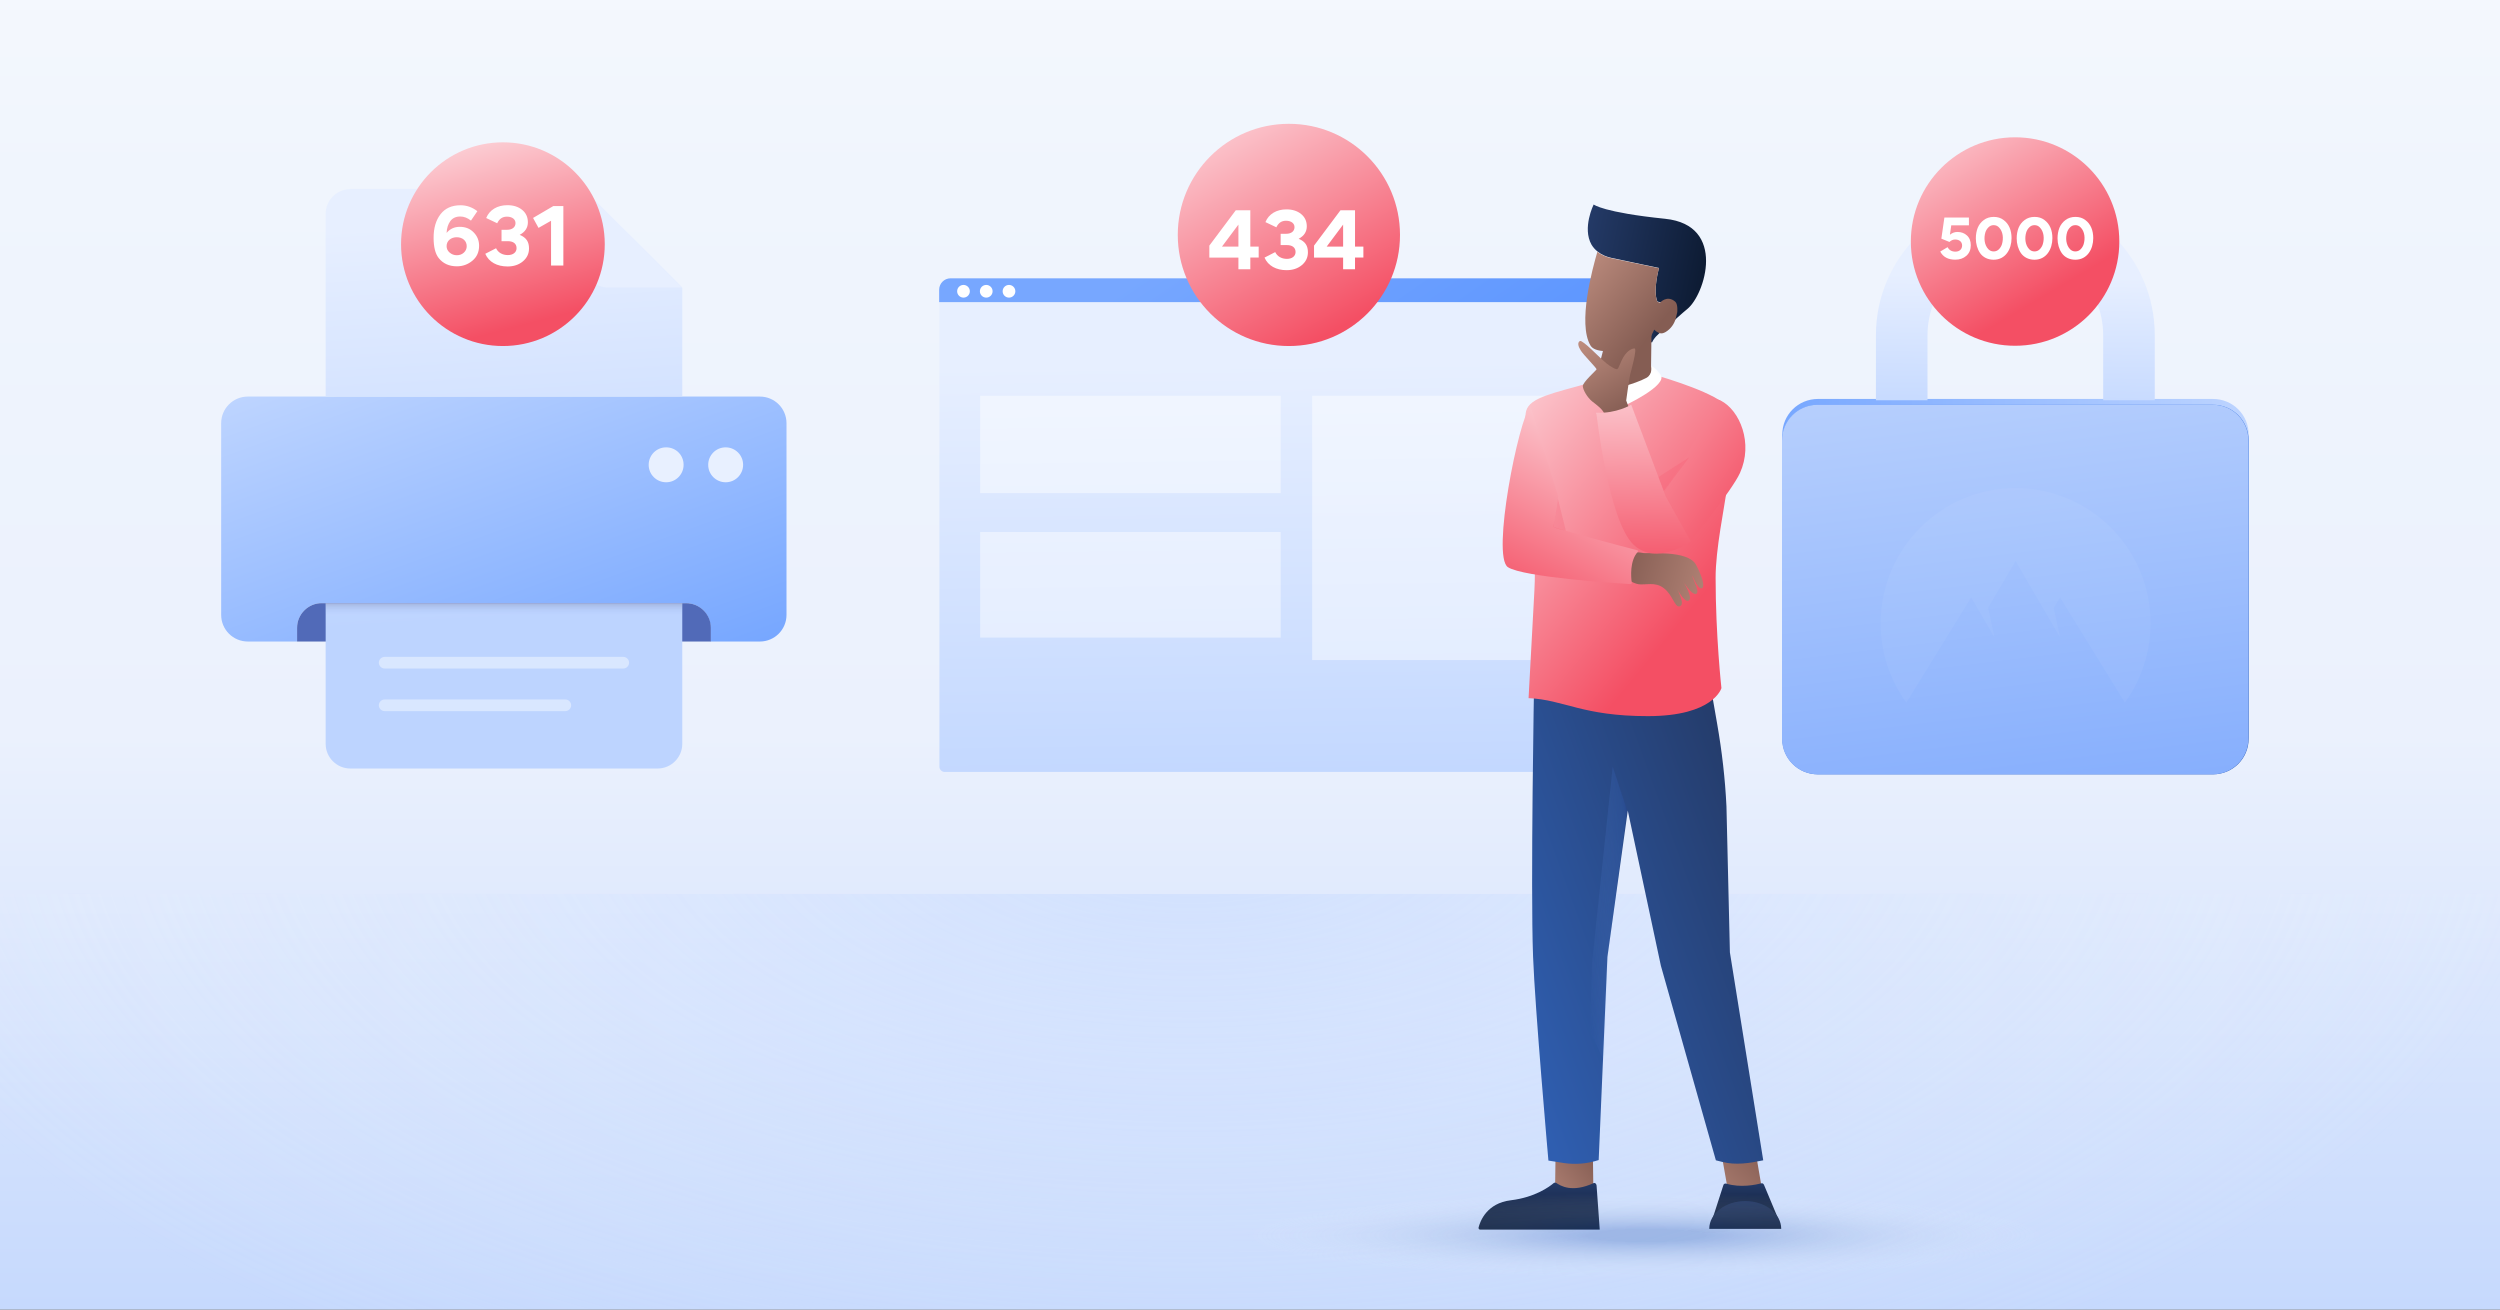<svg fill="none" height="495" viewBox="0 0 945 495" width="945" xmlns="http://www.w3.org/2000/svg" xmlns:xlink="http://www.w3.org/1999/xlink"><rect x="0" y="0" width="945" height="495" fill="#333333" stroke="none"/><linearGradient id="paint0_linear_1433_15965" gradientUnits="userSpaceOnUse" x1="472.984" x2="472.984" y1="558.127" y2="-191.403"><stop offset="0" stop-color="#bbd2fd"/><stop offset=".374" stop-color="#ebf1fd"/><stop offset=".656" stop-color="#f0f5fd"/><stop offset=".991" stop-color="#feffff"/><stop offset="1" stop-color="#ffffff"/></linearGradient><radialGradient id="paint1_radial_1433_15965" cx="0" cy="0" gradientTransform="matrix(605.511 2.954 -1.423 291.772 450.524 307.554)" gradientUnits="userSpaceOnUse" r="1"><stop offset="0" stop-color="#bdd4ff" stop-opacity=".5"/><stop offset=".862" stop-color="#edf3ff" stop-opacity="0"/></radialGradient><linearGradient id="lg1"><stop offset="0" stop-color="#bdd4ff"/><stop offset="1" stop-color="#e7efff"/></linearGradient><linearGradient id="paint2_linear_1433_15965" gradientUnits="userSpaceOnUse" x1="488.647" x2="486.47" xlink:href="#lg1" y1="318.013" y2="137.261"/><linearGradient id="paint3_linear_1433_15965" gradientUnits="userSpaceOnUse" x1="586.909" x2="465.583" y1="254.802" y2="79.918"><stop offset="0" stop-color="#4687ff"/><stop offset=".999" stop-color="#77a7ff"/></linearGradient><linearGradient id="lg2"><stop offset="0" stop-color="#77a7ff"/><stop offset="1" stop-color="#bdd4ff"/></linearGradient><linearGradient id="paint4_linear_1433_15965" gradientUnits="userSpaceOnUse" x1="673.697" x2="850.011" xlink:href="#lg2" y1="220.633" y2="220.633"/><linearGradient id="paint5_linear_1433_15965" gradientUnits="userSpaceOnUse" x1="712.034" x2="811.675" y1="136.543" y2="309.127"><stop offset=".067" stop-color="#4687ff"/><stop offset="1" stop-color="#305eb2"/></linearGradient><linearGradient id="paint6_linear_1433_15965" gradientUnits="userSpaceOnUse" x1="777.186" x2="750.189" y1="349.518" y2="128.143"><stop offset="0" stop-color="#78a5fd"/><stop offset="1" stop-color="#bbd2fd"/></linearGradient><linearGradient id="paint7_linear_1433_15965" gradientUnits="userSpaceOnUse" x1="761.307" x2="762.259" xlink:href="#lg1" y1="167.131" y2="104.303"/><linearGradient id="paint8_linear_1433_15965" gradientUnits="userSpaceOnUse" x1="216.885" x2="164.068" xlink:href="#lg2" y1="268.757" y2="123.641"/><linearGradient id="paint9_linear_1433_15965" gradientUnits="userSpaceOnUse" x1="196.949" x2="187.617" xlink:href="#lg1" y1="233.829" y2="83.18"/><linearGradient id="paint10_linear_1433_15965" gradientUnits="userSpaceOnUse" x1="189.211" x2="179.878" xlink:href="#lg1" y1="234.308" y2="83.659"/><linearGradient id="paint11_linear_1433_15965" gradientUnits="userSpaceOnUse" x1="190.477" x2="190.477" y1="232.409" y2="228.028"><stop offset="0" stop-color="#89aff7" stop-opacity="0"/><stop offset=".151" stop-color="#84a7eb" stop-opacity=".076"/><stop offset=".423" stop-color="#7890cc" stop-opacity=".212"/><stop offset=".781" stop-color="#646c9a" stop-opacity=".391"/><stop offset="1" stop-color="#565378" stop-opacity=".5"/></linearGradient><linearGradient id="lg3"><stop offset=".306" stop-color="#f44f64"/><stop offset="1" stop-color="#fde2e6"/></linearGradient><linearGradient id="paint12_linear_1433_15965" gradientUnits="userSpaceOnUse" x1="207.457" x2="177.054" xlink:href="#lg3" y1="158.047" y2="42.798"/><linearGradient id="paint13_linear_1433_15965" gradientUnits="userSpaceOnUse" x1="529.087" x2="455.264" xlink:href="#lg3" y1="164.719" y2="30.702"/><linearGradient id="paint14_linear_1433_15965" gradientUnits="userSpaceOnUse" x1="800.409" x2="727.614" y1="156.664" y2="33.678"><stop offset=".368" stop-color="#f44f64"/><stop offset="1" stop-color="#fde2e6"/></linearGradient><linearGradient id="lg4"><stop offset="0" stop-color="#bf8e80"/><stop offset="1" stop-color="#855d53"/></linearGradient><linearGradient id="paint15_linear_1433_15965" gradientUnits="userSpaceOnUse" x1="578.031" x2="603.464" xlink:href="#lg4" y1="456.231" y2="437.392"/><linearGradient id="paint16_linear_1433_15965" gradientUnits="userSpaceOnUse" x1="639.602" x2="668.042" xlink:href="#lg4" y1="461.911" y2="435.351"/><linearGradient id="lg5"><stop offset="0" stop-color="#0d1b33"/><stop offset="1" stop-color="#243a67"/></linearGradient><linearGradient id="paint17_linear_1433_15965" gradientUnits="userSpaceOnUse" x1="581.776" x2="581.776" xlink:href="#lg5" y1="464.766" y2="446.977"/><linearGradient id="paint18_linear_1433_15965" gradientUnits="userSpaceOnUse" x1="677.538" x2="563.599" y1="328.061" y2="369.395"><stop offset="0" stop-color="#243a67"/><stop offset="1" stop-color="#2f5eb0"/></linearGradient><linearGradient id="paint19_linear_1433_15965" gradientUnits="userSpaceOnUse" x1="659.745" x2="659.745" xlink:href="#lg5" y1="460.774" y2="447.279"/><linearGradient id="paint20_linear_1433_15965" gradientUnits="userSpaceOnUse" x1="659.723" x2="659.723" xlink:href="#lg5" y1="464.462" y2="453.918"/><linearGradient id="paint21_linear_1433_15965" gradientUnits="userSpaceOnUse" x1="630.012" x2="621.849" xlink:href="#lg5" y1="126.283" y2="124.611"/><linearGradient id="paint22_linear_1433_15965" gradientUnits="userSpaceOnUse" x1="584.477" x2="616.429" xlink:href="#lg4" y1="110.597" y2="136.194"/><linearGradient id="paint23_linear_1433_15965" gradientUnits="userSpaceOnUse" x1="643.781" x2="597.625" xlink:href="#lg5" y1="105.317" y2="95.861"/><linearGradient id="paint24_linear_1433_15965" gradientUnits="userSpaceOnUse" x1="594.161" x2="625.051" xlink:href="#lg4" y1="99.337" y2="125.299"/><linearGradient id="paint25_linear_1433_15965" gradientUnits="userSpaceOnUse" x1="618.307" x2="597.211" y1="344.551" y2="346.397"><stop offset="0" stop-color="#2449a0"/><stop offset=".035" stop-color="#2d58ad"/><stop offset=".065" stop-color="#305eb2"/><stop offset="1" stop-color="#76a3f9" stop-opacity="0"/></linearGradient><linearGradient id="lg6"><stop offset="0" stop-color="#f44f64"/><stop offset="1" stop-color="#fde2e6"/></linearGradient><linearGradient id="paint26_linear_1433_15965" gradientUnits="userSpaceOnUse" x1="640.301" x2="544.432" xlink:href="#lg6" y1="229.182" y2="150.248"/><linearGradient id="lg7"><stop offset="0" stop-color="#bdd4ff"/><stop offset="1" stop-color="#ffffff"/></linearGradient><linearGradient id="paint27_linear_1433_15965" gradientUnits="userSpaceOnUse" x1="635.267" x2="625.201" xlink:href="#lg7" y1="131.575" y2="140.104"/><linearGradient id="paint28_linear_1433_15965" gradientUnits="userSpaceOnUse" x1="605.322" x2="603.798" xlink:href="#lg7" y1="135.271" y2="144.287"/><linearGradient id="paint29_linear_1433_15965" gradientUnits="userSpaceOnUse" x1="600.491" x2="616.886" xlink:href="#lg4" y1="126.354" y2="153.983"/><linearGradient id="paint30_linear_1433_15965" gradientUnits="userSpaceOnUse" x1="664.673" x2="578.193" xlink:href="#lg6" y1="192.06" y2="130.875"/><linearGradient id="paint31_linear_1433_15965" gradientUnits="userSpaceOnUse" x1="655.471" x2="613.237" xlink:href="#lg4" y1="225.419" y2="213.481"/><linearGradient id="paint32_linear_1433_15965" gradientUnits="userSpaceOnUse" x1="622.138" x2="619.954" xlink:href="#lg6" y1="217.973" y2="133.438"/><linearGradient id="paint33_linear_1433_15965" gradientUnits="userSpaceOnUse" x1="574.726" x2="615.911" xlink:href="#lg6" y1="231.434" y2="151.103"/><linearGradient id="lg8"><stop offset="0" stop-color="#ffffff"/><stop offset=".003" stop-color="#fdfdfd"/><stop offset=".123" stop-color="#c3c3c3"/><stop offset=".247" stop-color="#8f8f8f"/><stop offset=".37" stop-color="#636363"/><stop offset=".494" stop-color="#3f3f3f"/><stop offset=".618" stop-color="#242424"/><stop offset=".742" stop-color="#101010"/><stop offset=".867" stop-color="#040404"/><stop offset=".995"/></linearGradient><radialGradient id="paint34_radial_1433_15965" cx="0" cy="0" gradientTransform="matrix(117.895 0 0 12.013 587.773 465.123)" gradientUnits="userSpaceOnUse" r="1" xlink:href="#lg8"/><linearGradient id="lg9"><stop offset="0" stop-color="#305eb2" stop-opacity=".3"/><stop offset=".102" stop-color="#3461b3" stop-opacity=".255"/><stop offset=".198" stop-color="#3f6ab8" stop-opacity=".213"/><stop offset=".291" stop-color="#5279bf" stop-opacity=".172"/><stop offset=".383" stop-color="#6d8dc9" stop-opacity=".132"/><stop offset=".474" stop-color="#8fa8d5" stop-opacity=".092"/><stop offset=".564" stop-color="#b9c9e5" stop-opacity=".053"/><stop offset=".652" stop-color="#ebeff7" stop-opacity=".014"/><stop offset=".685" stop-color="#ffffff" stop-opacity="0"/></linearGradient><radialGradient id="paint35_radial_1433_15965" cx="0" cy="0" gradientTransform="matrix(117.895 0 0 12.013 587.773 465.123)" gradientUnits="userSpaceOnUse" r="1" xlink:href="#lg9"/><radialGradient id="paint40_radial_1433_15965" cx="0" cy="0" gradientTransform="matrix(117.895 0 0 12.013 646.151 465.123)" gradientUnits="userSpaceOnUse" r="1" xlink:href="#lg8"/><radialGradient id="paint41_radial_1433_15965" cx="0" cy="0" gradientTransform="matrix(117.895 0 0 12.013 646.151 465.123)" gradientUnits="userSpaceOnUse" r="1" xlink:href="#lg9"/><radialGradient id="paint46_radial_1433_15965" cx="0" cy="0" gradientTransform="matrix(152.823 0 0 16.101 622.244 467.017)" gradientUnits="userSpaceOnUse" r="1"><stop offset=".15" stop-color="#305eb2" stop-opacity=".3"/><stop offset="1" stop-color="#ffffff" stop-opacity="0"/></radialGradient><clipPath id="clip0_1433_15965"><path d="M0 0H945V495H0Z"/></clipPath><mask id="mask0_1433_15965" height="25" maskUnits="userSpaceOnUse" width="237" x="469" y="453"><path d="M587.8 477.1C652.915 477.1 705.7 471.727 705.7 465.1 705.7 458.472 652.915 453.1 587.8 453.1 522.686 453.1 469.9 458.472 469.9 465.1 469.9 471.727 522.686 477.1 587.8 477.1Z" fill="url(#paint34_radial_1433_15965)" opacity=".051"/></mask><mask id="mask1_1433_15965" height="25" maskUnits="userSpaceOnUse" width="237" x="469" y="453"><path d="M587.8 477.1C652.915 477.1 705.7 471.727 705.7 465.1 705.7 458.472 652.915 453.1 587.8 453.1 522.686 453.1 469.9 458.472 469.9 465.1 469.9 471.727 522.686 477.1 587.8 477.1Z" fill="url(#paint34_radial_1433_15965)" opacity=".051"/></mask><mask id="mask2_1433_15965" height="25" maskUnits="userSpaceOnUse" width="237" x="469" y="453"><path d="M587.8 477.1C652.915 477.1 705.7 471.727 705.7 465.1 705.7 458.472 652.915 453.1 587.8 453.1 522.686 453.1 469.9 458.472 469.9 465.1 469.9 471.727 522.686 477.1 587.8 477.1Z" fill="url(#paint34_radial_1433_15965)" opacity=".051"/></mask><mask id="mask3_1433_15965" height="25" maskUnits="userSpaceOnUse" width="237" x="528" y="453"><path d="M646.201 477.1C711.315 477.1 764.101 471.727 764.101 465.1 764.101 458.472 711.315 453.1 646.201 453.1 581.086 453.1 528.301 458.472 528.301 465.1 528.301 471.727 581.086 477.1 646.201 477.1Z" fill="url(#paint40_radial_1433_15965)" opacity=".051"/></mask><mask id="mask4_1433_15965" height="25" maskUnits="userSpaceOnUse" width="237" x="528" y="453"><path d="M646.201 477.1C711.315 477.1 764.101 471.727 764.101 465.1 764.101 458.472 711.315 453.1 646.201 453.1 581.086 453.1 528.301 458.472 528.301 465.1 528.301 471.727 581.086 477.1 646.201 477.1Z" fill="url(#paint40_radial_1433_15965)" opacity=".051"/></mask><mask id="mask5_1433_15965" height="25" maskUnits="userSpaceOnUse" width="237" x="528" y="453"><path d="M646.201 477.1C711.315 477.1 764.101 471.727 764.101 465.1 764.101 458.472 711.315 453.1 646.201 453.1 581.086 453.1 528.301 458.472 528.301 465.1 528.301 471.727 581.086 477.1 646.201 477.1Z" fill="url(#paint40_radial_1433_15965)" opacity=".051"/></mask><g clip-path="url(#clip0_1433_15965)"><path d="M946 0H-.1V495.2H946V0Z" fill="url(#paint0_linear_1433_15965)"/><path d="M1010.4 337.9H-41.5V510.9H1010.4V337.9Z" fill="url(#paint1_radial_1433_15965)"/><path d="M617.4 291.8H357.1C356 291.8 355.1 290.9 355.1 289.8V114.2H619.5V289.8C619.5 290.9 618.5 291.8 617.4 291.8Z" fill="url(#paint2_linear_1433_15965)"/><path d="M619.5 114.2H355V109.5C355 107.2 356.9 105.2 359.3 105.2H615.2C617.5 105.2 619.5 107.1 619.5 109.5V114.2Z" fill="url(#paint3_linear_1433_15965)"/><g fill="#ffffff"><path d="M364.2 112.5C365.525 112.5 366.6 111.426 366.6 110.1 366.6 108.775 365.525 107.7 364.2 107.7 362.874 107.7 361.8 108.775 361.8 110.1 361.8 111.426 362.874 112.5 364.2 112.5Z"/><path d="M372.799 112.5C374.125 112.5 375.199 111.426 375.199 110.1 375.199 108.775 374.125 107.7 372.799 107.7 371.474 107.7 370.399 108.775 370.399 110.1 370.399 111.426 371.474 112.5 372.799 112.5Z"/><path d="M381.4 112.5C382.725 112.5 383.8 111.426 383.8 110.1 383.8 108.775 382.725 107.7 381.4 107.7 380.075 107.7 379 108.775 379 110.1 379 111.426 380.075 112.5 381.4 112.5Z"/><path d="M484.1 149.601H370.5V186.401H484.1V149.601Z" opacity=".46"/><path d="M484.1 201.101H370.5V241.001H484.1V201.101Z" opacity=".46"/><path d="M604.3 149.601H496V249.501H604.3V149.601Z" opacity=".46"/></g><path d="M836.499 290.5H687.199C679.699 290.5 673.699 284.5 673.699 277V164.3C673.699 156.8 679.699 150.8 687.199 150.8H836.499C843.999 150.8 849.999 156.8 849.999 164.3V277C849.999 284.5 843.999 290.5 836.499 290.5Z" fill="url(#paint4_linear_1433_15965)"/><path d="M836.499 292.7H687.199C679.699 292.7 673.699 286.7 673.699 279.2V166.5C673.699 159 679.699 153 687.199 153H836.499C843.999 153 849.999 159 849.999 166.5V279.2C849.999 286.7 843.999 292.7 836.499 292.7Z" fill="url(#paint5_linear_1433_15965)"/><path d="M836.4 292.7H687.1C679.6 292.7 673.6 286.7 673.6 279.2V166.5C673.6 159 679.6 153 687.1 153H836.4C843.9 153 849.9 159 849.9 166.5V279.2C849.9 286.7 843.8 292.7 836.4 292.7Z" fill="url(#paint6_linear_1433_15965)"/><path d="M814.4 151.3H795V126.7C795 108.4 780.1 93.5 761.8 93.5 743.5 93.5 728.6 108.4 728.6 126.7V151.3H709.1V126.7C709.1 97.7 732.7 74 761.8 74 790.9 74 814.5 97.6 814.5 126.7V151.3H814.4Z" fill="url(#paint7_linear_1433_15965)"/><path d="M720.599 265.6C714.499 257.2 710.899 246.8 710.899 235.6 710.899 207.4 733.699 184.5 761.899 184.5 790.099 184.5 812.899 207.4 812.899 235.6 812.899 246.8 809.299 257.2 803.199 265.6L778.699 225.8 776.299 229.8 778.699 240.9 761.899 212.1 751.499 229.7 753.899 240.9 745.099 225.8 720.599 265.6Z" fill="#ffffff" opacity=".046"/><path d="M287.2 149.899H257.8 123 93.7C88.1 149.899 83.6 154.399 83.6 159.999V232.399C83.6 237.999 88.1 242.499 93.7 242.499H112.3V237.299C112.3 232.199 116.5 227.999 121.6 227.999H259.3C264.4 227.999 268.6 232.199 268.6 237.299V242.499H287.2C292.8 242.499 297.3 237.999 297.3 232.399V186.599 164.699 159.999C297.3 154.399 292.8 149.899 287.2 149.899Z" fill="url(#paint8_linear_1433_15965)"/><path d="M280.899 175.7C280.899 179.3 277.999 182.3 274.299 182.3 270.699 182.3 267.699 179.4 267.699 175.7 267.699 172.1 270.599 169.1 274.299 169.1 277.899 169.1 280.899 172 280.899 175.7Z" fill="#e8f0ff"/><path d="M258.399 175.7C258.399 179.3 255.499 182.3 251.799 182.3 248.199 182.3 245.199 179.4 245.199 175.7 245.199 172.1 248.099 169.1 251.799 169.1 255.499 169.1 258.399 172 258.399 175.7Z" fill="#e8f0ff"/><path d="M259.3 227.999H121.6C116.5 227.999 112.3 232.199 112.3 237.299V242.499H123.1 257.9 268.7V237.299C268.7 232.199 264.5 227.999 259.3 227.999Z" fill="#516ab8"/><path d="M132.4 71.499C127.3 71.499 123.1 75.699 123.1 80.799V149.799H257.9V108.699L220.6 71.399H132.4V71.499Z" fill="url(#paint9_linear_1433_15965)"/><path d="M220.6 71.499V99.399C220.6 104.499 224.8 108.699 229.9 108.699H257.8L220.6 71.499Z" fill="#e7efff"/><path d="M123.1 227.999V232.399 281.199C123.1 286.299 127.3 290.499 132.4 290.499H248.6C253.7 290.499 257.9 286.299 257.9 281.199V232.399 227.999H123.1Z" fill="url(#paint10_linear_1433_15965)"/><path d="M257.9 227.999H123.1V232.399H257.9V227.999Z" fill="url(#paint11_linear_1433_15965)" opacity=".51"/><path d="M237.799 250.5C237.799 251.7 236.799 252.7 235.599 252.7H145.399C144.199 252.7 143.199 251.7 143.199 250.5 143.199 249.3 144.199 248.3 145.399 248.3H235.599C236.799 248.3 237.799 249.3 237.799 250.5Z" fill="#ffffff" opacity=".43"/><path d="M215.899 266.599C215.899 267.799 214.899 268.799 213.699 268.799H145.399C144.199 268.799 143.199 267.799 143.199 266.599 143.199 265.399 144.199 264.399 145.399 264.399H213.699C214.899 264.399 215.899 265.399 215.899 266.599Z" fill="#ffffff" opacity=".43"/><path d="M190.1 130.8C211.363 130.8 228.6 113.563 228.6 92.3 228.6 71.037 211.363 53.8 190.1 53.8 168.837 53.8 151.6 71.037 151.6 92.3 151.6 113.563 168.837 130.8 190.1 130.8Z" fill="url(#paint12_linear_1433_15965)"/><path d="M168.811 88.036C168.898 86.256 169.357 84.792 170.189 83.615 171.051 82.438 172.314 81.835 173.979 81.835 175.357 81.835 176.706 82.352 178.027 83.385L180.438 79.825C178.515 78.333 176.391 77.586 174.065 77.586 170.792 77.586 168.266 78.706 166.515 80.974 164.763 83.242 163.902 86.199 163.902 89.874 163.902 93.347 164.534 95.874 165.797 97.51 167.433 99.606 169.759 100.668 172.716 100.668 174.926 100.668 176.879 99.95 178.572 98.543 180.266 97.137 181.099 95.242 181.099 92.888 181.099 90.907 180.41 89.213 179.032 87.835 177.682 86.428 175.931 85.739 173.778 85.739 171.74 85.739 170.103 86.515 168.811 88.036ZM168.811 93.031C168.811 90.964 170.563 89.672 172.63 89.672 174.84 89.672 176.419 91.022 176.419 93.06 176.419 94.007 176.046 94.84 175.328 95.5 174.611 96.161 173.721 96.477 172.658 96.477 171.625 96.477 170.735 96.132 169.96 95.472 169.185 94.811 168.811 93.979 168.811 93.031ZM199.969 93.921C199.969 91.424 198.965 89.816 196.467 88.782V88.754C198.505 87.663 199.539 86.084 199.539 84.017 199.539 82.093 198.821 80.514 197.386 79.337 195.95 78.16 194.084 77.557 191.787 77.557 188.027 77.557 185.041 79.309 183.778 82.409L187.94 84.39C188.716 82.725 189.921 81.892 191.615 81.892 193.653 81.892 194.859 82.926 194.859 84.333 194.859 85.826 193.682 86.859 191.701 86.859H189.577V91.165H191.96C194.027 91.165 195.261 92.113 195.261 93.807 195.261 95.385 193.941 96.419 191.96 96.419 189.921 96.419 188.285 95.472 187.51 93.835L183.433 95.931C184.782 99.06 187.912 100.725 191.845 100.725 194.17 100.725 196.094 100.094 197.644 98.802 199.194 97.51 199.969 95.874 199.969 93.921ZM208.299 83.443V100.381H212.949V77.902H209.131L201.495 82.38 203.562 86.141 208.299 83.443Z" fill="#ffffff"/><path d="M487.199 130.8C510.395 130.8 529.199 111.996 529.199 88.8 529.199 65.604 510.395 46.8 487.199 46.8 464.003 46.8 445.199 65.604 445.199 88.8 445.199 111.996 464.003 130.8 487.199 130.8Z" fill="url(#paint13_linear_1433_15965)"/><path d="M468.121 97.369V101.783H472.621V97.34H475.782V93.211H472.621V79.484H467.124L457.128 92.841V97.369H468.121ZM468.121 84.895V93.211H461.912L468.121 84.895ZM494.393 95.375C494.393 92.898 493.397 91.303 490.919 90.278V90.249C492.941 89.167 493.966 87.601 493.966 85.55 493.966 83.642 493.254 82.076 491.83 80.908 490.406 79.74 488.555 79.142 486.277 79.142 482.546 79.142 479.584 80.879 478.331 83.955L482.461 85.92C483.23 84.269 484.426 83.443 486.106 83.443 488.128 83.443 489.324 84.468 489.324 85.863 489.324 87.344 488.157 88.37 486.191 88.37H484.084V92.641H486.448C488.498 92.641 489.723 93.581 489.723 95.261 489.723 96.828 488.413 97.853 486.448 97.853 484.426 97.853 482.802 96.913 482.033 95.29L477.989 97.369C479.328 100.473 482.432 102.125 486.334 102.125 488.641 102.125 490.549 101.498 492.087 100.217 493.625 98.935 494.393 97.312 494.393 95.375ZM507.697 97.369V101.783H512.197V97.34H515.358V93.211H512.197V79.484H506.7L496.704 92.841V97.369H507.697ZM507.697 84.895V93.211H501.489L507.697 84.895Z" fill="#ffffff"/><path d="M761.7 130.699C783.46 130.699 801.1 113.059 801.1 91.299 801.1 69.539 783.46 51.899 761.7 51.899 739.94 51.899 722.3 69.539 722.3 91.299 722.3 113.059 739.94 130.699 761.7 130.699Z" fill="url(#paint14_linear_1433_15965)"/><path d="M744.955 92.706C744.955 91.117 744.472 89.87 743.506 89.005 742.561 88.12 741.354 87.678 739.906 87.678 738.88 87.678 737.934 88.019 737.069 88.724L737.572 85.183H744.251V82.226H734.978L733.831 90.212 736.888 91.459C737.532 90.836 738.256 90.534 739.041 90.534 740.67 90.534 741.676 91.439 741.676 92.787 741.676 94.235 740.63 95.12 739.161 95.12 737.774 95.12 736.788 94.557 736.184 93.43L733.409 95.08C734.475 97.132 736.365 98.158 739.081 98.158 740.771 98.158 742.179 97.675 743.285 96.689 744.391 95.704 744.955 94.376 744.955 92.706ZM746.869 90.091C746.869 92.204 747.432 94.155 748.478 95.683 749.545 97.212 751.355 98.178 753.588 98.178 758.114 98.178 760.366 94.175 760.366 90.011 760.366 87.135 759.441 84.68 757.349 83.152 756.323 82.367 755.076 81.985 753.648 81.985 752.18 81.985 750.912 82.387 749.866 83.172 748.82 83.956 748.056 84.942 747.573 86.129 747.111 87.316 746.869 88.643 746.869 90.091ZM750.47 87.838C750.691 87.135 751.073 86.491 751.616 85.948 752.159 85.384 752.823 85.103 753.608 85.103 754.392 85.103 755.056 85.384 755.599 85.948 757.188 87.537 757.369 90.172 756.746 92.284 756.524 93.008 756.142 93.652 755.599 94.215 755.056 94.758 754.392 95.04 753.608 95.04 752.823 95.04 752.159 94.758 751.616 94.215 750.027 92.586 749.846 89.89 750.47 87.838ZM762.309 90.091C762.309 92.204 762.872 94.155 763.918 95.683 764.985 97.212 766.795 98.178 769.028 98.178 773.554 98.178 775.806 94.175 775.806 90.011 775.806 87.135 774.881 84.68 772.789 83.152 771.763 82.367 770.516 81.985 769.088 81.985 767.62 81.985 766.352 82.387 765.306 83.172 764.26 83.956 763.496 84.942 763.013 86.129 762.551 87.316 762.309 88.643 762.309 90.091ZM765.91 87.838C766.131 87.135 766.513 86.491 767.056 85.948 767.599 85.384 768.263 85.103 769.048 85.103 769.832 85.103 770.496 85.384 771.039 85.948 772.628 87.537 772.809 90.172 772.186 92.284 771.964 93.008 771.582 93.652 771.039 94.215 770.496 94.758 769.832 95.04 769.048 95.04 768.263 95.04 767.599 94.758 767.056 94.215 765.467 92.586 765.286 89.89 765.91 87.838ZM777.749 90.091C777.749 92.204 778.312 94.155 779.358 95.683 780.424 97.212 782.235 98.178 784.468 98.178 788.994 98.178 791.246 94.175 791.246 90.011 791.246 87.135 790.321 84.68 788.229 83.152 787.203 82.367 785.956 81.985 784.528 81.985 783.06 81.985 781.792 82.387 780.746 83.172 779.7 83.956 778.936 84.942 778.453 86.129 777.991 87.316 777.749 88.643 777.749 90.091ZM781.35 87.838C781.571 87.135 781.953 86.491 782.496 85.948 783.039 85.384 783.703 85.103 784.488 85.103 785.272 85.103 785.936 85.384 786.479 85.948 788.068 87.537 788.249 90.172 787.626 92.284 787.404 93.008 787.022 93.652 786.479 94.215 785.936 94.758 785.272 95.04 784.488 95.04 783.703 95.04 783.039 94.758 782.496 94.215 780.907 92.586 780.726 89.89 781.35 87.838Z" fill="#ffffff"/><path d="M602.1 435.399 602.3 450.699H587.8L588 436.399 602.1 435.399Z" fill="url(#paint15_linear_1433_15965)"/><path d="M663.6 435.3 666.3 451.1 653.2 450.2 650.9 437.2 663.6 435.3Z" fill="url(#paint16_linear_1433_15965)"/><path d="M603.5 448.1 604.7 464.8H559.5C559.1 464.8 558.8 464.4 558.9 464 559.5 461.6 562 454.8 571.1 453.7 580.3 452.6 585.8 448.5 587.3 447.2 587.6 447 587.9 447 588.2 447.1 589.8 448.2 594.2 451 602.4 447.2 602.9 447 603.4 447.4 603.5 448.1Z" fill="url(#paint17_linear_1433_15965)"/><path d="M579.901 257.2C579.901 257.2 578.501 335.5 579.501 361.6 580.201 380.9 585.301 438.7 585.301 438.7L591.001 439.6C595.501 440.3 600.001 439.9 604.301 438.5L607.601 361.7 615.301 306.4 627.801 365 648.601 438.6 651.001 439.2C656.101 440.5 661.301 439.7 666.501 438.6L653.901 360 652.601 304.8C652.101 294.4 650.901 284 649.101 273.7L646.301 257.6 579.901 257.2Z" fill="url(#paint18_linear_1433_15965)"/><path d="M665.8 447.299C663.8 447.799 658 449.099 652.5 447.399 652 447.299 651.5 447.499 651.4 448.099L647.3 460.799H672.2L666.8 447.899C666.6 447.399 666.2 447.199 665.8 447.299Z" fill="url(#paint19_linear_1433_15965)"/><path d="M673.301 464.5C673.301 458.7 667.201 454 659.701 454 652.201 454 646.101 458.7 646.101 464.5H673.301Z" fill="url(#paint20_linear_1433_15965)"/><path d="M631.1 122.3C631.1 122.3 629.1 124.3 627.2 126 623.1 129.6 625.6 130.3 623.2 128.6 619.5 126.1 623.6 125.9 623.6 125.9 623.6 125.9 624.7 123.6 625.7 123 626.9 122.8 630.5 123.5 631.1 122.3Z" fill="url(#paint21_linear_1433_15965)"/><path d="M624.1 138.299 624.3 123.399 607.4 126.899 602.9 144.399C602.9 144.399 606.3 149.799 617.9 145.799 620.4 144.999 625.4 142.799 624.1 138.299Z" fill="url(#paint22_linear_1433_15965)"/><path d="M602.401 77.3C602.401 77.3 606.001 80.3 629.401 82.7 652.901 85.1 644.401 111.5 637.801 116.8 636.401 117.9 631.101 122.7 631.101 122.7L626.701 118.4C626.801 117.3 628.901 114.5 628.901 114.5L626.501 114C624.701 109.8 627.101 101.3 627.101 101.3L609.201 97.5C607.301 97.1 605.401 96.3 603.901 95.1 603.001 94.4 602.201 93.5 601.601 92.5 598.001 86.2 602.401 77.3 602.401 77.3Z" fill="url(#paint23_linear_1433_15965)"/><path d="M627.1 101.4C627.1 101.4 624.7 109.9 626.5 114.1L627.5 114.4C627.5 114.4 630.2 111.3 633.3 114.1 634.3 115.1 634 118 634 118L633.5 120.1C633 122.3 631.6 124.3 629.6 125.5 628.9 125.9 628.2 126.1 627.8 126 626.7 126 625.5 124.8 625.3 124.6L624.1 127.1C623.5 128.3 622.4 129.3 621.1 129.7 619.1 130.3 617.1 130.9 614.8 131.6 609 133.2 602.8 133.3 601.2 130.6 596.3 122.3 601.9 101.7 603.8 95.2 605.3 96.4 607.2 97.2 609.1 97.6L627.1 101.4Z" fill="url(#paint24_linear_1433_15965)"/><path d="M609.6 289.8 615 306.2 607.7 361.6 606.3 401.1 601 389.8 601.8 363.8 609.6 289.8Z" fill="url(#paint25_linear_1433_15965)" opacity=".3"/><path d="M603.8 143.8C603.8 143.8 603.9 145.7 606.4 146.7 609.5 147.8 615.9 147.6 625.1 141.6 625.1 141.6 643.9 146.8 651 152 661.2 159.4 648.5 196.6 648.5 218.4 648.5 240.2 650.7 260.1 650.7 260.1 650.7 260.1 647.8 270.7 622.9 270.7 598 270.7 591.3 264.5 577.8 263.9 577.8 263.9 578.8 245.2 580 223.3 581 205 577.6 182.8 578.4 176.1 579.7 164.9 574.4 157.9 577.8 153.5 581 149.2 592.6 147.4 603.8 143.8Z" fill="url(#paint26_linear_1433_15965)"/><path d="M609.4 147.099 613.7 153.499C613.7 153.499 630.7 145.699 627.7 141.599 625.5 138.499 624.2 138.399 624.2 138.399 624.2 138.399 624.8 141.399 622.4 142.799 617.6 145.399 609.4 147.099 609.4 147.099Z" fill="url(#paint27_linear_1433_15965)"/><path d="M607 146.699 602.4 151.899C602.4 151.899 598.2 148.199 600.4 144.799 602.7 141.399 603.8 140.899 603.8 140.899 603.8 140.899 603.2 143.999 604.5 145.399 605.5 146.299 606.4 146.499 607 146.699Z" fill="url(#paint28_linear_1433_15965)"/><path d="M614.7 151.4C614.7 151.4 615.8 143.2 616.2 141.6 616.6 140 619 131.6 617.8 131.7 616.6 131.8 614.6 132.8 613 136.2 611.4 139.5 611.9 140.2 609.7 139 607.5 137.8 606.7 136.8 605.7 136 604.7 135.2 598.2 128.4 597.2 128.9 596.2 129.5 596.5 130.9 597.6 132.6 598.7 134.3 603.6 139.2 603.5 139.6 603.4 140 598.2 144.5 598.3 146 598.4 147.5 600 150.2 601.8 151.7 603.6 153.1 605.7 154.6 606.4 156.3 607 158 615.6 153.8 615.6 153.8L614.7 151.4Z" fill="url(#paint29_linear_1433_15965)"/><path d="M629.2 186.2 639.1 204.6C639.1 204.6 654.7 185.4 657.7 178.8 662.8 167.6 657.7 155.1 650.4 151.4 647 149.7 647.1 155.3 644.7 159.5 640.4 167 629.2 186.2 629.2 186.2Z" fill="url(#paint30_linear_1433_15965)"/><path d="M611.701 216.4C611.701 216.4 616.701 220.9 620.101 220.9 623.501 221 626.701 219.8 630.101 223.4 632.701 226.2 633.501 230.5 635.401 228.9 636.701 227.8 634.001 222.7 634.001 222.7 634.001 222.7 636.501 227.5 638.101 227.1 640.501 226.5 636.201 219.7 636.201 219.7 636.201 219.7 639.201 224.8 641.001 224.5 642.801 224.2 640.101 219.3 639.701 217.8 639.301 216.3 641.501 222.6 643.101 222.4 644.701 222.2 643.501 218 641.101 213.5 638.001 207.7 622.701 209.5 620.901 209 619.101 208.5 611.601 208.9 611.601 208.9L611.701 216.4Z" fill="url(#paint31_linear_1433_15965)"/><path d="M616.601 153C616.601 153 610.901 156.4 603.501 156 603.001 156 603.501 156.7 603.501 156.7 603.501 156.7 608.001 196.9 617.501 205.9 626.201 214.1 639.101 204.7 639.101 204.7L629.601 187.5 616.601 153Z" fill="url(#paint32_linear_1433_15965)"/><path d="M578.5 153.399C574 158.599 563.7 210.299 570 214.399 575.9 218.199 611.2 220.499 616.3 220.799 616.6 220.799 616.9 220.499 616.8 220.199 616.5 218.199 616 211.899 619.1 208.599 619.3 208.399 619.2 208.099 618.9 207.999 614.6 206.899 587.7 199.799 587.4 199.099 587.1 198.299 589 187.699 589 187.699" fill="url(#paint33_linear_1433_15965)"/><path d="M588.901 188.6 591.901 200.6C591.901 200.6 587.101 199.8 587.201 198.9 587.301 198 588.901 188.6 588.901 188.6Z" fill="#f64f64" opacity=".2"/><path d="M638.6 172.8 628.9 185.6 626.9 180.3 638.6 172.8Z" fill="#f64f64" opacity=".2"/><g mask="url(#mask0_1433_15965)" opacity=".37"><path d="M587.8 477.1C652.915 477.1 705.7 471.727 705.7 465.1 705.7 458.472 652.915 453.1 587.8 453.1 522.686 453.1 469.9 458.472 469.9 465.1 469.9 471.727 522.686 477.1 587.8 477.1Z" fill="url(#paint35_radial_1433_15965)" opacity=".37"/></g><g mask="url(#mask1_1433_15965)" opacity=".37"><path d="M587.8 477.1C652.915 477.1 705.7 471.727 705.7 465.1 705.7 458.472 652.915 453.1 587.8 453.1 522.686 453.1 469.9 458.472 469.9 465.1 469.9 471.727 522.686 477.1 587.8 477.1Z" fill="url(#paint35_radial_1433_15965)" opacity=".37"/></g><g mask="url(#mask2_1433_15965)" opacity=".37"><path d="M587.8 477.1C652.915 477.1 705.7 471.727 705.7 465.1 705.7 458.472 652.915 453.1 587.8 453.1 522.686 453.1 469.9 458.472 469.9 465.1 469.9 471.727 522.686 477.1 587.8 477.1Z" fill="url(#paint35_radial_1433_15965)" opacity=".37"/></g><g mask="url(#mask3_1433_15965)" opacity=".37"><path d="M646.201 477.1C711.315 477.1 764.101 471.727 764.101 465.1 764.101 458.472 711.315 453.1 646.201 453.1 581.086 453.1 528.301 458.472 528.301 465.1 528.301 471.727 581.086 477.1 646.201 477.1Z" fill="url(#paint41_radial_1433_15965)" opacity=".37"/></g><g mask="url(#mask4_1433_15965)" opacity=".37"><path d="M646.201 477.1C711.315 477.1 764.101 471.727 764.101 465.1 764.101 458.472 711.315 453.1 646.201 453.1 581.086 453.1 528.301 458.472 528.301 465.1 528.301 471.727 581.086 477.1 646.201 477.1Z" fill="url(#paint41_radial_1433_15965)" opacity=".37"/></g><g mask="url(#mask5_1433_15965)" opacity=".37"><path d="M646.201 477.1C711.315 477.1 764.101 471.727 764.101 465.1 764.101 458.472 711.315 453.1 646.201 453.1 581.086 453.1 528.301 458.472 528.301 465.1 528.301 471.727 581.086 477.1 646.201 477.1Z" fill="url(#paint41_radial_1433_15965)" opacity=".37"/></g><path d="M622.5 484C741.517 484 838 476.613 838 467.5 838 458.387 741.517 451 622.5 451 503.483 451 407 458.387 407 467.5 407 476.613 503.483 484 622.5 484Z" fill="url(#paint46_radial_1433_15965)"/></g></svg>